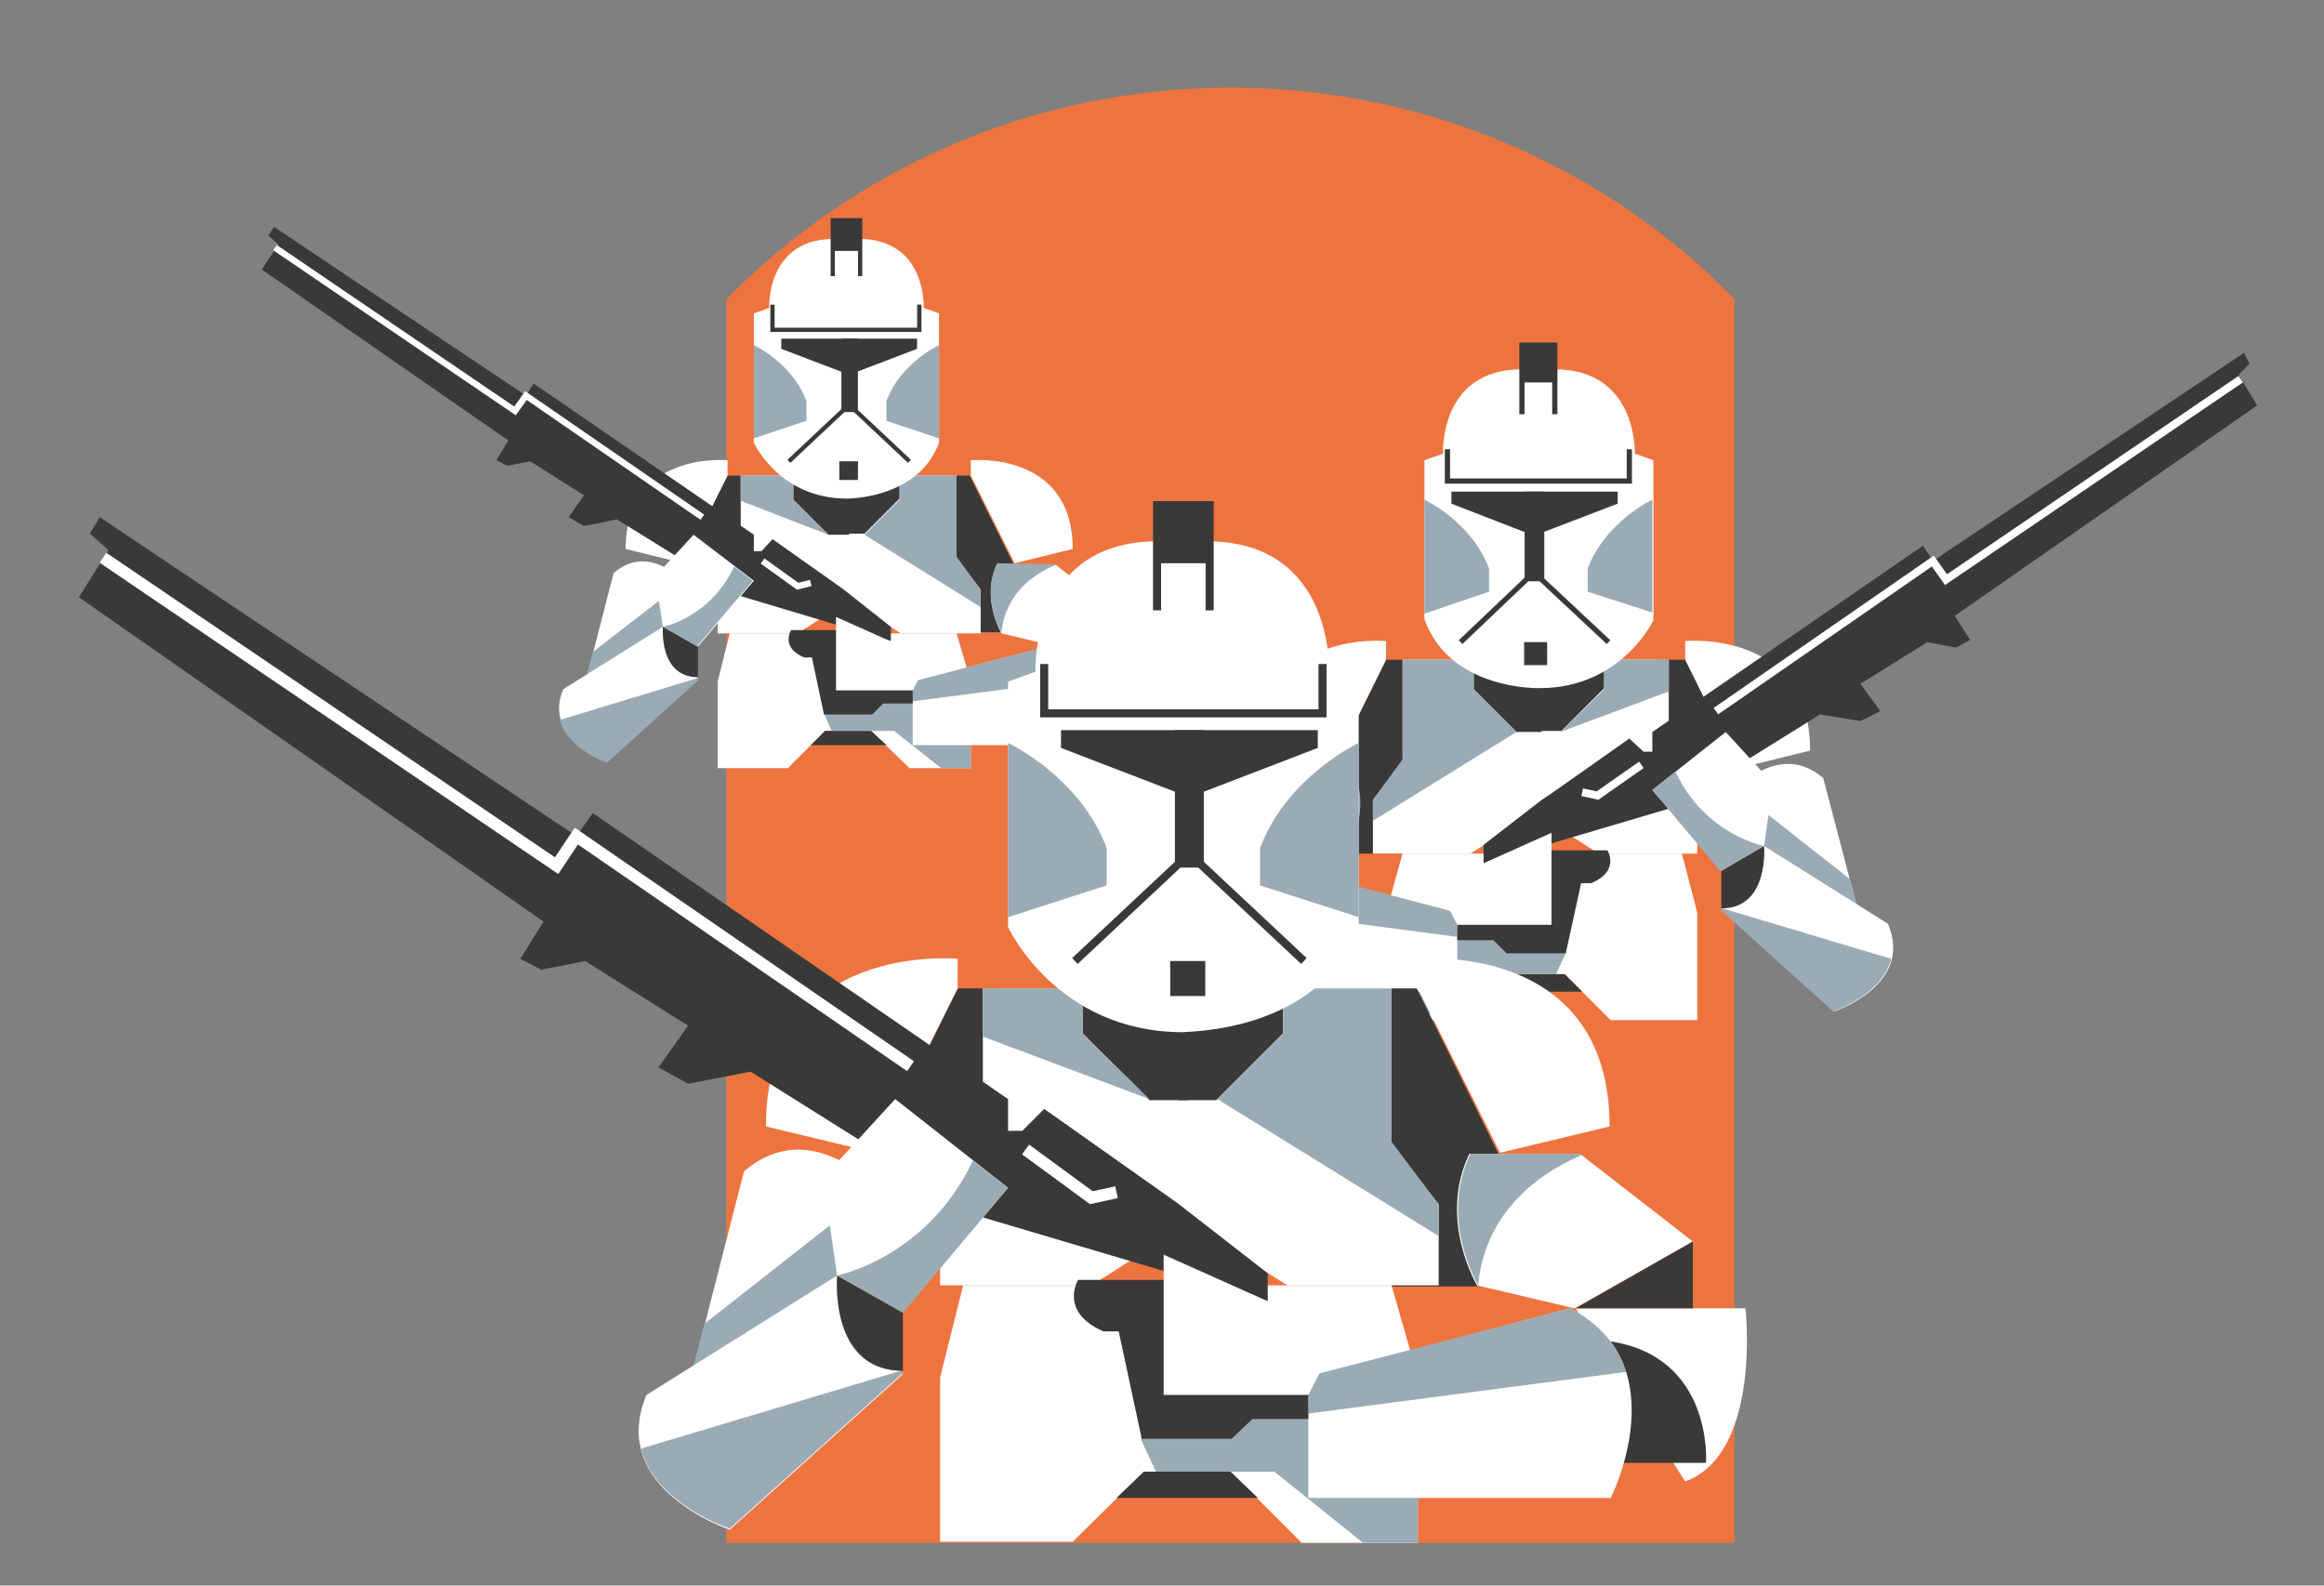 <?xml version="1.0" encoding="utf-8"?>
<!-- Generator: Adobe Illustrator 19.1.0, SVG Export Plug-In . SVG Version: 6.00 Build 0)  -->
<svg version="1.1" xmlns="http://www.w3.org/2000/svg" xmlns:xlink="http://www.w3.org/1999/xlink" x="0px" y="0px"
	 viewBox="0 0 212.1 144.7" style="enable-background:new 0 0 212.1 144.7;" xml:space="preserve">
<rect x="0" y="0" width="212.1" height="144.7" fill="#808080" stroke="none"/>
<style type="text/css">
	.Fio_x0020_PRETO_x0020_0_x002C_3_x0020_pt{fill:none;stroke:#000000;stroke-width:0.3;stroke-miterlimit:1;}
	.st0{fill:#E30613;}
	.st1{display:none;}
	.st2{display:inline;opacity:0.2;}
	.st3{opacity:0.2;}
	.st4{clip-path:url(#SVGID_6_);fill:url(#SVGID_7_);}
	.st5{clip-path:url(#SVGID_9_);fill:url(#SVGID_10_);}
	.st6{clip-path:url(#SVGID_12_);fill:url(#SVGID_13_);}
	.st7{clip-path:url(#SVGID_15_);fill:#688D9E;}
	.st8{clip-path:url(#SVGID_15_);fill:#C0DCE9;}
	.st9{display:inline;opacity:0.2;fill:#C0DCE9;}
	.st10{clip-path:url(#SVGID_17_);fill:#C0DCE9;}
	.st11{clip-path:url(#SVGID_17_);fill:#688D9E;}
	.st12{clip-path:url(#SVGID_17_);fill:#9FA0A2;}
	.st13{clip-path:url(#SVGID_17_);fill:#FFFFFF;}
	.st14{display:inline;opacity:0.2;fill:#3D544D;}
	.st15{display:inline;opacity:0.2;fill:#B1572D;}
	.st16{clip-path:url(#SVGID_19_);fill:#D97E39;}
	.st17{display:inline;opacity:0.2;fill:#D97E39;}
	.st18{display:inline;opacity:0.2;fill:#010202;}
	.st19{clip-path:url(#SVGID_21_);fill:#010202;}
	.st20{clip-path:url(#SVGID_21_);fill:#B1572D;}
	.st21{clip-path:url(#SVGID_21_);fill:none;stroke:#B1572D;stroke-width:0.642;stroke-miterlimit:10;}
	.st22{clip-path:url(#SVGID_21_);fill:#EBD942;}
	.st23{clip-path:url(#SVGID_21_);fill:#FFFFFF;}
	.st24{display:inline;opacity:0.2;fill:#68321A;}
	.st25{clip-path:url(#SVGID_23_);fill:#844122;}
	.st26{display:inline;opacity:0.2;fill:#844122;}
	.st27{display:inline;opacity:0.2;fill:#B0C3BE;}
	.st28{display:inline;opacity:0.2;fill:#D0D6D5;}
	.st29{display:inline;opacity:0.2;fill:#79807F;}
	.st30{display:inline;opacity:0.2;fill:#9EA7A5;}
	.st31{display:inline;opacity:0.2;fill:none;stroke:#9EA7A5;stroke-width:0.556;stroke-miterlimit:10;}
	.st32{display:inline;opacity:0.2;fill:none;stroke:#E20D7B;stroke-width:1.042;stroke-miterlimit:10;}
	.st33{display:inline;opacity:0.2;fill:none;stroke:#13B0E6;stroke-width:1.042;stroke-miterlimit:10;}
	.st34{clip-path:url(#SVGID_25_);fill:#F8EB96;}
	.st35{clip-path:url(#SVGID_27_);}
	.st36{clip-path:url(#SVGID_29_);}
	.st37{clip-path:url(#SVGID_33_);fill:#769A72;}
	.st38{display:inline;opacity:0.2;fill:#684F2E;}
	.st39{clip-path:url(#SVGID_35_);fill:#F8EB96;}
	.st40{clip-path:url(#SVGID_35_);fill:#89A97B;}
	.st41{clip-path:url(#SVGID_35_);fill:#010202;}
	.st42{clip-path:url(#SVGID_35_);fill:#C2A05C;}
	.st43{clip-path:url(#SVGID_35_);fill:none;stroke:#996115;stroke-width:0.687;}
	.st44{clip-path:url(#SVGID_35_);fill:#FFF9D1;}
	.st45{clip-path:url(#SVGID_35_);fill:#EB690F;}
	.st46{display:inline;opacity:0.2;fill:none;stroke:#996115;stroke-width:0.566;}
	.st47{clip-path:url(#SVGID_37_);fill:#89A97B;}
	.st48{clip-path:url(#SVGID_37_);fill:none;stroke:#996115;stroke-width:0.687;}
	.st49{clip-path:url(#SVGID_37_);fill:none;stroke:#F8EB96;stroke-width:0.469;stroke-miterlimit:10;}
	.st50{clip-path:url(#SVGID_39_);fill:#FDD07B;}
	.st51{display:inline;opacity:0.2;fill:#9C5C41;}
	.st52{clip-path:url(#SVGID_41_);fill:#010202;}
	.st53{display:inline;opacity:0.2;fill:#B9880E;}
	.st54{clip-path:url(#SVGID_43_);fill:#CC9D55;}
	.st55{display:inline;opacity:0.2;fill:#CC9D55;}
	.st56{clip-path:url(#SVGID_45_);fill:#CC9D55;}
	.st57{display:inline;opacity:0.2;fill:#734330;}
	.st58{clip-path:url(#SVGID_47_);fill:none;stroke:#FDEB1B;stroke-width:0.821;stroke-miterlimit:10;}
	.st59{clip-path:url(#SVGID_47_);fill:none;stroke:#FDEB1B;stroke-width:0.511;stroke-miterlimit:10;}
	.st60{clip-path:url(#SVGID_47_);fill:#010202;}
	.st61{display:inline;opacity:0.2;fill:#FDEB1B;}
	.st62{clip-path:url(#SVGID_49_);fill:none;stroke:#FDEB1B;stroke-width:0.821;stroke-miterlimit:10;}
	.st63{display:inline;opacity:0.2;fill:#803C31;}
	.st64{clip-path:url(#SVGID_51_);fill:#C5D1D3;}
	.st65{display:inline;opacity:0.2;fill:#683E35;}
	.st66{clip-path:url(#SVGID_53_);fill:#B4C9AD;}
	.st67{display:inline;opacity:0.2;fill:#B4C9AD;}
	.st68{clip-path:url(#SVGID_55_);fill:#B4C9AD;}
	.st69{display:inline;opacity:0.2;fill:#DBD7C3;}
	.st70{clip-path:url(#SVGID_57_);fill:#DBD7C3;}
	.st71{display:inline;opacity:0.2;fill:#566D51;}
	.st72{clip-path:url(#SVGID_59_);fill:#566D51;}
	.st73{clip-path:url(#SVGID_59_);fill:#B4C9AD;}
	.st74{clip-path:url(#SVGID_59_);fill:#7FA08F;}
	.st75{clip-path:url(#SVGID_59_);fill:#EFF5E0;}
	.st76{display:inline;opacity:0.2;fill:#7FA08F;}
	.st77{clip-path:url(#SVGID_61_);fill:#649276;}
	.st78{clip-path:url(#SVGID_61_);fill:#B4C9AD;}
	.st79{display:inline;opacity:0.2;fill:#EFF5E0;}
	.st80{clip-path:url(#SVGID_63_);fill:#566D51;}
	.st81{clip-path:url(#SVGID_63_);fill:#649276;}
	.st82{clip-path:url(#SVGID_63_);fill:#EFF5E0;}
	.st83{clip-path:url(#SVGID_63_);fill:#3E695E;}
	.st84{clip-path:url(#SVGID_63_);fill:#FFFFFF;}
	.st85{clip-path:url(#SVGID_63_);fill:#203F2B;}
	.st86{clip-path:url(#SVGID_63_);fill:#8D8764;}
	.st87{clip-path:url(#SVGID_63_);fill:#34331E;}
	.st88{clip-path:url(#SVGID_63_);fill:none;stroke:#AEC3A7;stroke-width:0.88;stroke-miterlimit:10;}
	.st89{clip-path:url(#SVGID_63_);fill:#616E5F;}
	.st90{display:inline;opacity:0.2;fill:none;stroke:#616E5F;stroke-width:0.683;stroke-miterlimit:10;}
	.st91{clip-path:url(#SVGID_65_);fill:none;stroke:#FFFFFF;stroke-width:1.139;stroke-miterlimit:10;}
	.st92{display:inline;opacity:0.2;fill:none;stroke:#010202;stroke-width:0.249;}
	.st93{clip-path:url(#SVGID_67_);fill:#D5AD44;}
	.st94{display:inline;opacity:0.2;fill:#9B7F34;}
	.st95{display:inline;opacity:0.2;fill:#F8C84D;}
	.st96{clip-path:url(#SVGID_69_);fill:#F8C84D;}
	.st97{display:inline;opacity:0.2;fill:#070A0D;}
	.st98{clip-path:url(#SVGID_71_);fill:#FFFFFF;}
	.st99{display:inline;opacity:0.2;fill:#FFFFFF;}
	.st100{clip-path:url(#SVGID_73_);fill:#D5AD44;}
	.st101{clip-path:url(#SVGID_73_);fill:#FBF8D4;}
	.st102{clip-path:url(#SVGID_73_);fill:#070A0D;}
	.st103{display:inline;opacity:0.2;fill:#D5AD44;}
	.st104{display:inline;opacity:0.2;fill:none;stroke:#D5AD44;stroke-width:1.085;stroke-miterlimit:10;}
	.st105{clip-path:url(#SVGID_75_);fill:#D5AD44;}
	.st106{clip-path:url(#SVGID_75_);fill:#FBF8D4;}
	.st107{clip-path:url(#SVGID_75_);fill:#070A0D;}
	.st108{display:inline;opacity:0.2;fill:none;stroke:#070A0D;stroke-width:1.085;stroke-miterlimit:10;}
	.st109{clip-path:url(#SVGID_77_);fill:#F4B405;}
	.st110{clip-path:url(#SVGID_77_);fill:#E6680B;}
	.st111{clip-path:url(#SVGID_77_);fill:#EBC770;}
	.st112{clip-path:url(#SVGID_77_);fill:#FFFFFF;}
	.st113{clip-path:url(#SVGID_77_);fill:#C7C7C8;}
	.st114{display:inline;opacity:0.2;fill:#C7C7C8;}
	.st115{display:inline;opacity:0.2;fill:#045D7A;}
	.st116{display:inline;opacity:0.2;fill:#85847B;}
	.st117{clip-path:url(#SVGID_79_);fill:#9C9E9E;}
	.st118{clip-path:url(#SVGID_79_);fill:#045D7A;}
	.st119{clip-path:url(#SVGID_79_);fill:#FFFFFF;}
	.st120{clip-path:url(#SVGID_79_);fill:#E20D7B;}
	.st121{clip-path:url(#SVGID_79_);fill:#040708;}
	.st122{display:inline;opacity:0.2;fill:#ADBCBE;}
	.st123{clip-path:url(#SVGID_81_);fill:#869194;}
	.st124{clip-path:url(#SVGID_81_);fill:#054A5F;}
	.st125{display:inline;opacity:0.2;fill:#869194;}
	.st126{clip-path:url(#SVGID_83_);fill:#869194;}
	.st127{display:inline;opacity:0.2;fill:#5C635D;}
	.st128{display:inline;opacity:0.2;fill:#054A5F;}
	.st129{clip-path:url(#SVGID_85_);fill:#054A5F;}
	.st130{clip-path:url(#SVGID_85_);fill:#6B7477;}
	.st131{clip-path:url(#SVGID_87_);fill:#FFFFFF;}
	.st132{clip-path:url(#SVGID_89_);fill:#C7C7C8;}
	
		.st133{clip-path:url(#SVGID_89_);fill:none;stroke:#FFFFFF;stroke-width:0.78;stroke-linecap:round;stroke-linejoin:round;stroke-miterlimit:10;}
	.st134{clip-path:url(#SVGID_91_);fill:#E2D1B5;}
	.st135{clip-path:url(#SVGID_91_);fill:#FFFFFF;}
	.st136{display:inline;opacity:0.2;fill:#9C9E9E;}
	.st137{clip-path:url(#SVGID_93_);fill:#9C9E9E;}
	.st138{clip-path:url(#SVGID_95_);fill:#070A0D;}
	.st139{clip-path:url(#SVGID_95_);fill:none;stroke:#FFFFFF;stroke-width:0.746;stroke-miterlimit:10;}
	.st140{display:inline;opacity:0.2;fill:#D9DBDB;}
	
		.st141{clip-path:url(#SVGID_97_);fill:none;stroke:#FFFFFF;stroke-width:1.085;stroke-miterlimit:10;stroke-dasharray:6.816,7.816;}
	
		.st142{clip-path:url(#SVGID_97_);fill:none;stroke:#FFFFFF;stroke-width:1.085;stroke-miterlimit:10;stroke-dasharray:7.403,8.403;}
	
		.st143{clip-path:url(#SVGID_97_);fill:none;stroke:#FFFFFF;stroke-width:1.085;stroke-miterlimit:10;stroke-dasharray:7.394,8.394;}
	.st144{clip-path:url(#SVGID_97_);fill:none;stroke:#FFFFFF;stroke-width:1.085;stroke-miterlimit:10;}
	.st145{clip-path:url(#SVGID_97_);fill:#FFFFFF;}
	.st146{clip-path:url(#SVGID_97_);fill:#BE9B3F;}
	.st147{clip-path:url(#SVGID_97_);fill:#070A0D;}
	.st148{clip-path:url(#SVGID_97_);fill:#688D9E;}
	.st149{clip-path:url(#SVGID_97_);fill:#C0DCE9;}
	.st150{clip-path:url(#SVGID_97_);fill:#9FA0A2;}
	
		.st151{display:inline;opacity:0.2;fill:none;stroke:#FDE908;stroke-width:1.038;stroke-linecap:round;stroke-linejoin:round;stroke-miterlimit:10;}
	.st152{clip-path:url(#SVGID_99_);fill:#C0DCE9;}
	
		.st153{display:inline;opacity:0.2;fill:none;stroke:#FDE908;stroke-width:1.272;stroke-linecap:round;stroke-linejoin:round;stroke-miterlimit:10;}
	.st154{display:inline;opacity:0.2;fill:#F8EFED;}
	.st155{clip-path:url(#SVGID_101_);fill:#F8EFED;}
	.st156{clip-path:url(#SVGID_103_);fill:#F8EFED;}
	.st157{display:inline;opacity:0.2;fill:#BBC2C1;}
	.st158{display:inline;opacity:0.2;fill:#6D736C;}
	.st159{clip-path:url(#SVGID_105_);fill:#C7C2C1;}
	.st160{display:inline;opacity:0.2;fill:#918C76;}
	.st161{display:inline;opacity:0.2;fill:#E20D7B;}
	.st162{display:inline;opacity:0.2;fill:#9E1926;}
	.st163{display:inline;opacity:0.2;fill:#727367;}
	.st164{clip-path:url(#SVGID_107_);fill:#F8EFED;}
	.st165{clip-path:url(#SVGID_107_);fill:#6D736C;}
	.st166{clip-path:url(#SVGID_109_);fill:#BBC2C1;}
	.st167{clip-path:url(#SVGID_111_);fill:#F8EFED;}
	.st168{clip-path:url(#SVGID_111_);fill:#6D736C;}
	.st169{clip-path:url(#SVGID_113_);fill:#BBC2C1;}
	.st170{display:inline;opacity:0.2;fill:#666464;}
	.st171{display:inline;opacity:0.2;fill:none;stroke:#6D736C;stroke-width:0.448;stroke-miterlimit:10;}
	.st172{clip-path:url(#SVGID_115_);fill:#F8EFED;}
	.st173{clip-path:url(#SVGID_117_);fill:#F8EFED;}
	.st174{clip-path:url(#SVGID_119_);fill:#F8EFED;}
	.st175{clip-path:url(#SVGID_119_);fill:#6D736C;}
	.st176{clip-path:url(#SVGID_121_);fill:#BBC2C1;}
	.st177{clip-path:url(#SVGID_123_);fill:#F8EFED;}
	.st178{clip-path:url(#SVGID_123_);fill:#6D736C;}
	.st179{clip-path:url(#SVGID_125_);fill:#BBC2C1;}
	.st180{clip-path:url(#SVGID_127_);fill:#FFFFFF;}
	.st181{display:inline;}
	.st182{fill:#010202;}
	.st183{clip-path:url(#SVGID_129_);}
	.st184{clip-path:url(#SVGID_131_);}
	.st185{display:inline;opacity:0.2;fill:#E2071C;}
	.st186{display:inline;opacity:0.2;fill:#169DD9;}
	.st187{display:inline;opacity:0.2;fill:none;stroke:#010202;stroke-width:0.199;}
	.st188{clip-path:url(#SVGID_133_);}
	.st189{clip-path:url(#SVGID_135_);}
	.st190{clip-path:url(#SVGID_137_);}
	.st191{clip-path:url(#SVGID_139_);fill:#010202;}
	.st192{display:inline;opacity:0.2;fill:#C93E3C;}
	.st193{clip-path:url(#SVGID_141_);fill:#010202;}
	.st194{clip-path:url(#SVGID_143_);fill:#956038;}
	.st195{clip-path:url(#SVGID_143_);fill:#563520;}
	.st196{display:inline;opacity:0.2;fill:#CC985A;}
	.st197{clip-path:url(#SVGID_145_);fill:#563520;}
	.st198{clip-path:url(#SVGID_145_);fill:#CFB48F;}
	.st199{display:inline;opacity:0.2;fill:#563520;}
	.st200{clip-path:url(#SVGID_147_);fill:#956038;}
	.st201{display:inline;opacity:0.2;fill:none;stroke:#72BAD1;stroke-width:3.427;stroke-linecap:round;}
	.st202{display:inline;opacity:0.2;fill:none;stroke:#736666;stroke-width:3.942;stroke-linecap:round;}
	.st203{display:inline;opacity:0.2;fill:#3A2519;}
	.st204{clip-path:url(#SVGID_149_);fill:#CFB48F;}
	.st205{clip-path:url(#SVGID_149_);fill:#FFFFFF;}
	.st206{display:inline;opacity:0.2;fill:#CFB48F;}
	.st207{clip-path:url(#SVGID_151_);fill:#FFFFFF;}
	.st208{clip-path:url(#SVGID_153_);fill:#3A2519;}
	.st209{clip-path:url(#SVGID_153_);fill:#CFB48F;}
	.st210{display:inline;opacity:0.2;fill:none;stroke:#CC985A;stroke-width:0.381;stroke-miterlimit:10;}
	.st211{display:inline;opacity:0.2;fill:none;stroke:#E2071C;stroke-width:3.427;stroke-linecap:round;}
	.st212{display:inline;opacity:0.2;fill:none;stroke:#FFFFFF;stroke-width:0.759;}
	.st213{display:inline;opacity:0.2;fill:none;stroke:#FFFFFF;stroke-width:0.508;}
	.st214{display:inline;opacity:0.2;fill:none;stroke:#FFFFFF;stroke-width:0.381;}
	.st215{clip-path:url(#SVGID_155_);fill:none;stroke:#FFFFFF;stroke-width:0.381;}
	.st216{display:inline;opacity:0.2;fill:none;stroke:#FFFFFF;stroke-width:0.381;stroke-linecap:round;stroke-linejoin:round;}
	.st217{clip-path:url(#SVGID_157_);fill:#070A0D;}
	.st218{clip-path:url(#SVGID_157_);fill:#FFFFFF;}
	.st219{clip-path:url(#SVGID_159_);fill:#FFFFFF;}
	.st220{clip-path:url(#SVGID_161_);fill:#FFFFFF;}
	.st221{display:inline;opacity:0.2;fill:none;stroke:#FFFFFF;stroke-width:1.139;}
	.st222{clip-path:url(#SVGID_163_);fill:#070A0D;}
	.st223{clip-path:url(#SVGID_163_);fill:none;stroke:#FFFFFF;stroke-width:0.381;}
	.st224{clip-path:url(#SVGID_163_);fill:#010202;}
	.st225{clip-path:url(#SVGID_163_);fill:#FFFFFF;}
	.st226{clip-path:url(#SVGID_165_);fill:#010202;}
	.st227{clip-path:url(#SVGID_165_);fill:#956038;}
	.st228{clip-path:url(#SVGID_165_);fill:#563520;}
	.st229{clip-path:url(#SVGID_167_);fill:#563520;}
	.st230{clip-path:url(#SVGID_167_);fill:#CFB48F;}
	.st231{clip-path:url(#SVGID_169_);fill:#956038;}
	.st232{clip-path:url(#SVGID_171_);fill:#CFB48F;}
	.st233{clip-path:url(#SVGID_171_);fill:#FFFFFF;}
	.st234{clip-path:url(#SVGID_173_);fill:#FFFFFF;}
	.st235{clip-path:url(#SVGID_175_);fill:#3A2519;}
	.st236{clip-path:url(#SVGID_175_);fill:#CFB48F;}
	.st237{clip-path:url(#SVGID_177_);fill:none;stroke:#FFFFFF;stroke-width:0.381;}
	.st238{clip-path:url(#SVGID_179_);fill:#070A0D;}
	.st239{clip-path:url(#SVGID_179_);fill:#FFFFFF;}
	.st240{clip-path:url(#SVGID_181_);fill:#FFFFFF;}
	.st241{clip-path:url(#SVGID_183_);fill:#FFFFFF;}
	.st242{clip-path:url(#SVGID_185_);fill:#070A0D;}
	.st243{clip-path:url(#SVGID_185_);fill:none;stroke:#FFFFFF;stroke-width:0.381;}
	.st244{clip-path:url(#SVGID_185_);fill:#010202;}
	.st245{clip-path:url(#SVGID_185_);fill:#FFFFFF;}
	.st246{clip-path:url(#SVGID_187_);fill:#010202;}
	.st247{clip-path:url(#SVGID_187_);fill:#956038;}
	.st248{clip-path:url(#SVGID_187_);fill:#563520;}
	.st249{clip-path:url(#SVGID_189_);fill:#563520;}
	.st250{clip-path:url(#SVGID_189_);fill:#CFB48F;}
	.st251{clip-path:url(#SVGID_191_);fill:#956038;}
	.st252{clip-path:url(#SVGID_193_);fill:#CFB48F;}
	.st253{clip-path:url(#SVGID_193_);fill:#FFFFFF;}
	.st254{clip-path:url(#SVGID_195_);fill:#FFFFFF;}
	.st255{clip-path:url(#SVGID_197_);fill:#3A2519;}
	.st256{clip-path:url(#SVGID_197_);fill:#CFB48F;}
	.st257{clip-path:url(#SVGID_199_);fill:none;stroke:#FFFFFF;stroke-width:0.381;}
	.st258{clip-path:url(#SVGID_201_);fill:#070A0D;}
	.st259{clip-path:url(#SVGID_201_);fill:#FFFFFF;}
	.st260{clip-path:url(#SVGID_203_);fill:#FFFFFF;}
	.st261{clip-path:url(#SVGID_205_);fill:#FFFFFF;}
	.st262{clip-path:url(#SVGID_207_);fill:#070A0D;}
	.st263{clip-path:url(#SVGID_207_);fill:none;stroke:#FFFFFF;stroke-width:0.381;}
	.st264{clip-path:url(#SVGID_207_);fill:#010202;}
	.st265{clip-path:url(#SVGID_207_);fill:#FFFFFF;}
	.st266{clip-path:url(#SVGID_209_);fill:#010202;}
	.st267{clip-path:url(#SVGID_209_);fill:#956038;}
	.st268{clip-path:url(#SVGID_209_);fill:#563520;}
	.st269{clip-path:url(#SVGID_211_);fill:#563520;}
	.st270{clip-path:url(#SVGID_211_);fill:#CFB48F;}
	.st271{clip-path:url(#SVGID_213_);fill:#956038;}
	.st272{clip-path:url(#SVGID_215_);fill:#CFB48F;}
	.st273{clip-path:url(#SVGID_215_);fill:#FFFFFF;}
	.st274{clip-path:url(#SVGID_217_);fill:#FFFFFF;}
	.st275{clip-path:url(#SVGID_219_);fill:#3A2519;}
	.st276{clip-path:url(#SVGID_219_);fill:#CFB48F;}
	.st277{clip-path:url(#SVGID_221_);fill:none;stroke:#FFFFFF;stroke-width:0.381;}
	.st278{clip-path:url(#SVGID_223_);fill:#070A0D;}
	.st279{clip-path:url(#SVGID_223_);fill:#FFFFFF;}
	.st280{clip-path:url(#SVGID_225_);fill:#FFFFFF;}
	.st281{clip-path:url(#SVGID_227_);fill:#FFFFFF;}
	.st282{clip-path:url(#SVGID_229_);fill:#070A0D;}
	.st283{clip-path:url(#SVGID_229_);fill:none;stroke:#FFFFFF;stroke-width:0.381;}
	.st284{clip-path:url(#SVGID_229_);fill:#010202;}
	.st285{clip-path:url(#SVGID_229_);fill:#FFFFFF;}
	.st286{clip-path:url(#SVGID_231_);fill:#010202;}
	.st287{clip-path:url(#SVGID_231_);fill:#956038;}
	.st288{clip-path:url(#SVGID_231_);fill:#563520;}
	.st289{clip-path:url(#SVGID_233_);fill:#563520;}
	.st290{clip-path:url(#SVGID_233_);fill:#CFB48F;}
	.st291{clip-path:url(#SVGID_235_);fill:#956038;}
	.st292{clip-path:url(#SVGID_237_);fill:#CFB48F;}
	.st293{clip-path:url(#SVGID_237_);fill:#FFFFFF;}
	.st294{clip-path:url(#SVGID_239_);fill:#FFFFFF;}
	.st295{clip-path:url(#SVGID_241_);fill:#3A2519;}
	.st296{clip-path:url(#SVGID_241_);fill:#CFB48F;}
	.st297{clip-path:url(#SVGID_243_);fill:none;stroke:#FFFFFF;stroke-width:0.381;}
	.st298{clip-path:url(#SVGID_245_);fill:#070A0D;}
	.st299{clip-path:url(#SVGID_245_);fill:#FFFFFF;}
	.st300{clip-path:url(#SVGID_247_);fill:#FFFFFF;}
	.st301{clip-path:url(#SVGID_249_);fill:#FFFFFF;}
	.st302{clip-path:url(#SVGID_251_);fill:#070A0D;}
	.st303{clip-path:url(#SVGID_251_);fill:none;stroke:#FFFFFF;stroke-width:0.381;}
	.st304{clip-path:url(#SVGID_251_);fill:#010202;}
	.st305{clip-path:url(#SVGID_251_);fill:#FFFFFF;}
	.st306{clip-path:url(#SVGID_253_);fill:#010202;}
	.st307{clip-path:url(#SVGID_253_);fill:#956038;}
	.st308{clip-path:url(#SVGID_253_);fill:#563520;}
	.st309{clip-path:url(#SVGID_255_);fill:#563520;}
	.st310{clip-path:url(#SVGID_255_);fill:#CFB48F;}
	.st311{clip-path:url(#SVGID_257_);fill:#956038;}
	.st312{clip-path:url(#SVGID_259_);fill:#CFB48F;}
	.st313{clip-path:url(#SVGID_259_);fill:#FFFFFF;}
	.st314{clip-path:url(#SVGID_261_);fill:#FFFFFF;}
	.st315{clip-path:url(#SVGID_263_);fill:#3A2519;}
	.st316{clip-path:url(#SVGID_263_);fill:#CFB48F;}
	.st317{clip-path:url(#SVGID_265_);fill:none;stroke:#FFFFFF;stroke-width:0.381;}
	.st318{clip-path:url(#SVGID_267_);fill:#070A0D;}
	.st319{clip-path:url(#SVGID_267_);fill:#FFFFFF;}
	.st320{clip-path:url(#SVGID_269_);fill:#FFFFFF;}
	.st321{clip-path:url(#SVGID_271_);fill:#FFFFFF;}
	.st322{clip-path:url(#SVGID_273_);fill:#070A0D;}
	.st323{clip-path:url(#SVGID_273_);fill:none;stroke:#FFFFFF;stroke-width:0.381;}
	.st324{clip-path:url(#SVGID_273_);fill:#010202;}
	.st325{clip-path:url(#SVGID_273_);fill:#FFFFFF;}
	.st326{clip-path:url(#SVGID_275_);fill:#010202;}
	.st327{clip-path:url(#SVGID_275_);fill:#956038;}
	.st328{clip-path:url(#SVGID_275_);fill:#563520;}
	.st329{clip-path:url(#SVGID_277_);fill:#563520;}
	.st330{clip-path:url(#SVGID_277_);fill:#CFB48F;}
	.st331{clip-path:url(#SVGID_279_);fill:#956038;}
	.st332{clip-path:url(#SVGID_281_);fill:#CFB48F;}
	.st333{clip-path:url(#SVGID_281_);fill:#FFFFFF;}
	.st334{clip-path:url(#SVGID_283_);fill:#FFFFFF;}
	.st335{clip-path:url(#SVGID_285_);fill:#3A2519;}
	.st336{clip-path:url(#SVGID_285_);fill:#CFB48F;}
	.st337{clip-path:url(#SVGID_287_);fill:none;stroke:#FFFFFF;stroke-width:0.381;}
	.st338{clip-path:url(#SVGID_289_);fill:#070A0D;}
	.st339{clip-path:url(#SVGID_289_);fill:#FFFFFF;}
	.st340{clip-path:url(#SVGID_291_);fill:#FFFFFF;}
	.st341{clip-path:url(#SVGID_293_);fill:#FFFFFF;}
	.st342{clip-path:url(#SVGID_295_);fill:#070A0D;}
	.st343{clip-path:url(#SVGID_295_);fill:none;stroke:#FFFFFF;stroke-width:0.381;}
	.st344{clip-path:url(#SVGID_295_);fill:#010202;}
	.st345{clip-path:url(#SVGID_295_);fill:#FFFFFF;}
	.st346{clip-path:url(#SVGID_297_);fill:#010202;}
	.st347{clip-path:url(#SVGID_297_);fill:#956038;}
	.st348{clip-path:url(#SVGID_297_);fill:#563520;}
	.st349{clip-path:url(#SVGID_299_);fill:#563520;}
	.st350{clip-path:url(#SVGID_299_);fill:#CFB48F;}
	.st351{clip-path:url(#SVGID_301_);fill:#956038;}
	.st352{clip-path:url(#SVGID_303_);fill:#CFB48F;}
	.st353{clip-path:url(#SVGID_303_);fill:#FFFFFF;}
	.st354{clip-path:url(#SVGID_305_);fill:#FFFFFF;}
	.st355{clip-path:url(#SVGID_307_);fill:#3A2519;}
	.st356{clip-path:url(#SVGID_307_);fill:#CFB48F;}
	.st357{clip-path:url(#SVGID_309_);fill:none;stroke:#FFFFFF;stroke-width:0.381;}
	.st358{clip-path:url(#SVGID_311_);fill:#070A0D;}
	.st359{clip-path:url(#SVGID_311_);fill:#FFFFFF;}
	.st360{clip-path:url(#SVGID_313_);fill:#FFFFFF;}
	.st361{clip-path:url(#SVGID_315_);fill:#FFFFFF;}
	.st362{clip-path:url(#SVGID_317_);fill:#070A0D;}
	.st363{clip-path:url(#SVGID_317_);fill:none;stroke:#FFFFFF;stroke-width:0.381;}
	.st364{clip-path:url(#SVGID_317_);fill:#010202;}
	.st365{clip-path:url(#SVGID_317_);fill:#FFFFFF;}
	.st366{clip-path:url(#SVGID_319_);fill:#010202;}
	.st367{display:inline;opacity:0.2;fill:#C5C4AE;}
	.st368{clip-path:url(#SVGID_321_);fill:#F2EBE6;}
	.st369{display:inline;opacity:0.2;fill:#F2EBE6;}
	.st370{clip-path:url(#SVGID_323_);fill:#C5C4AE;}
	.st371{display:inline;opacity:0.2;fill:#73B6D0;}
	.st372{clip-path:url(#SVGID_325_);fill:#7E7F70;}
	.st373{display:inline;opacity:0.2;fill:#6B6C5E;}
	.st374{clip-path:url(#SVGID_327_);fill:#C5C4AE;}
	.st375{clip-path:url(#SVGID_327_);fill:#7E7F70;}
	.st376{display:inline;opacity:0.2;fill:none;stroke:#F2EBE6;stroke-width:0.681;stroke-miterlimit:10;}
	.st377{clip-path:url(#SVGID_329_);fill:#7E7F70;}
	.st378{clip-path:url(#SVGID_331_);fill:#7E7F70;}
	.st379{clip-path:url(#SVGID_333_);fill:#7E7F70;}
	.st380{clip-path:url(#SVGID_335_);fill:#7E7F70;}
	.st381{clip-path:url(#SVGID_337_);fill:#7E7F70;}
	.st382{clip-path:url(#SVGID_339_);fill:#C5C4AE;}
	.st383{clip-path:url(#SVGID_339_);fill:none;stroke:#F2EBE6;stroke-width:1.363;stroke-miterlimit:10;}
	.st384{clip-path:url(#SVGID_339_);fill:#73B6D0;}
	.st385{clip-path:url(#SVGID_341_);fill:#73B6D0;}
	.st386{clip-path:url(#SVGID_341_);fill:none;stroke:#F2EBE6;stroke-width:0.681;stroke-miterlimit:10;}
	.st387{clip-path:url(#SVGID_341_);fill:#C5C4AE;}
	.st388{clip-path:url(#SVGID_343_);fill:#010202;}
	.st389{fill:#FFFFFF;}
	.st390{display:inline;opacity:0.2;fill:#ED773E;}
	.st391{display:inline;opacity:0.2;fill:#BA4530;}
	.st392{display:inline;opacity:0.2;fill:#D1CCB2;}
	.st393{display:inline;opacity:0.2;fill:#91835F;}
	.st394{display:inline;opacity:0.2;fill:#C29B7D;}
	.st395{clip-path:url(#SVGID_345_);fill:#D9DBDB;}
	.st396{clip-path:url(#SVGID_345_);fill:#E9DBCD;}
	.st397{clip-path:url(#SVGID_345_);fill:#010202;}
	.st398{display:inline;opacity:0.2;fill:#707273;}
	.st399{display:inline;opacity:0.2;fill:#B31824;}
	.st400{clip-path:url(#SVGID_347_);fill:#C29B7D;}
	.st401{display:inline;opacity:0.2;fill:#975E58;}
	.st402{display:inline;opacity:0.2;fill:none;stroke:#010202;stroke-width:4.074;stroke-linecap:round;stroke-linejoin:round;}
	.st403{clip-path:url(#SVGID_349_);fill:#B31824;}
	.st404{clip-path:url(#SVGID_349_);fill:#C29B7D;}
	.st405{clip-path:url(#SVGID_349_);fill:#DB964E;}
	.st406{clip-path:url(#SVGID_349_);fill:#FCC75D;}
	.st407{clip-path:url(#SVGID_349_);fill:#9EA556;}
	.st408{clip-path:url(#SVGID_349_);fill:#BD7B2E;}
	.st409{clip-path:url(#SVGID_349_);fill:#010202;}
	.st410{clip-path:url(#SVGID_349_);fill:#AB6B39;}
	.st411{clip-path:url(#SVGID_349_);fill:#BF6926;}
	.st412{clip-path:url(#SVGID_349_);fill:#DB8D2B;}
	.st413{clip-path:url(#SVGID_349_);fill:#BF9565;}
	.st414{clip-path:url(#SVGID_349_);fill:#CC965D;}
	.st415{clip-path:url(#SVGID_349_);fill:#FFE698;}
	.st416{display:inline;opacity:0.2;fill:#E7BC76;}
	.st417{clip-path:url(#SVGID_351_);fill:#F4CD7E;}
	.st418{clip-path:url(#SVGID_351_);fill:#FFE698;}
	.st419{clip-path:url(#SVGID_353_);fill:#F4CD7E;}
	.st420{clip-path:url(#SVGID_355_);fill:#BD7B2E;}
	.st421{clip-path:url(#SVGID_355_);fill:#C28E49;}
	.st422{clip-path:url(#SVGID_355_);fill:#B77E3F;}
	.st423{clip-path:url(#SVGID_355_);fill:#050809;}
	.st424{clip-path:url(#SVGID_355_);fill:#A9B1A8;}
	.st425{display:inline;opacity:0.2;fill:#5A5F5C;}
	.st426{clip-path:url(#SVGID_357_);fill:#A9B1A8;}
	.st427{display:inline;opacity:0.2;fill:#CAC003;}
	.st428{clip-path:url(#SVGID_359_);fill:#8D1820;}
	.st429{clip-path:url(#SVGID_361_);fill:#050809;}
	.st430{clip-path:url(#SVGID_361_);fill:#A9B1A8;}
	.st431{clip-path:url(#SVGID_361_);fill:#010202;}
	.st432{clip-path:url(#SVGID_361_);fill:#8D1820;}
	.st433{display:inline;opacity:0.2;fill:#943A27;}
	.st434{clip-path:url(#SVGID_363_);fill:#839082;}
	.st435{clip-path:url(#SVGID_363_);fill:#010202;}
	.st436{display:inline;opacity:0.2;fill:#464F49;}
	.st437{display:inline;opacity:0.2;fill:#701519;}
	.st438{clip-path:url(#SVGID_365_);fill:#701519;}
	.st439{clip-path:url(#SVGID_365_);fill:#FFFFFF;}
	.st440{clip-path:url(#SVGID_365_);fill:#010202;}
	.st441{clip-path:url(#SVGID_367_);fill:#010202;}
	.st442{clip-path:url(#SVGID_369_);fill:#010202;}
	.st443{clip-path:url(#SVGID_371_);fill:#010202;}
	.st444{clip-path:url(#SVGID_373_);fill:#010202;}
	.st445{clip-path:url(#SVGID_375_);fill:#010202;}
	.st446{clip-path:url(#SVGID_377_);fill:#010202;}
	.st447{clip-path:url(#SVGID_379_);fill:#010202;}
	.st448{display:inline;opacity:0.2;fill:#E8E7E8;}
	.st449{display:inline;opacity:0.2;fill:none;stroke:#010202;stroke-width:0.45;}
	.st450{clip-path:url(#SVGID_381_);fill:#E8E7E8;}
	.st451{clip-path:url(#SVGID_381_);fill:none;stroke:#010202;stroke-width:0.45;}
	.st452{clip-path:url(#SVGID_383_);fill:#E8E7E8;}
	.st453{clip-path:url(#SVGID_383_);fill:none;stroke:#010202;stroke-width:0.45;}
	.st454{clip-path:url(#SVGID_385_);fill:#E8E7E8;}
	.st455{clip-path:url(#SVGID_385_);fill:none;stroke:#010202;stroke-width:0.45;}
	.st456{display:inline;opacity:0.2;fill:#CCCDC0;}
	.st457{clip-path:url(#SVGID_387_);fill:#3F886B;}
	.st458{clip-path:url(#SVGID_387_);fill:#225846;}
	.st459{display:inline;opacity:0.2;fill:#96A6A3;}
	.st460{display:inline;opacity:0.2;fill:#32755C;}
	.st461{display:inline;opacity:0.2;fill:#576261;}
	.st462{clip-path:url(#SVGID_389_);fill:#32755C;}
	.st463{clip-path:url(#SVGID_391_);fill:#96A6A3;}
	.st464{display:inline;opacity:0.2;fill:#84856C;}
	.st465{clip-path:url(#SVGID_393_);fill:#F2AF4A;}
	.st466{display:inline;opacity:0.2;fill:#99B121;}
	.st467{clip-path:url(#SVGID_395_);fill:#225846;}
	.st468{display:inline;opacity:0.2;fill:#6798A9;}
	.st469{clip-path:url(#SVGID_397_);fill:#7A7C76;}
	.st470{clip-path:url(#SVGID_397_);fill:#2B5944;}
	.st471{display:inline;opacity:0.2;fill:#2B5944;}
	.st472{clip-path:url(#SVGID_399_);fill:none;stroke:#576261;stroke-width:1.993;stroke-miterlimit:10;}
	.st473{clip-path:url(#SVGID_399_);fill:#576261;}
	.st474{display:inline;opacity:0.2;fill:#DBD6AF;}
	.st475{clip-path:url(#SVGID_401_);fill:#DBD6AF;}
	
		.st476{display:inline;opacity:0.2;fill:none;stroke:#A89D85;stroke-width:0.996;stroke-linecap:round;stroke-linejoin:round;stroke-miterlimit:10;}
	.st477{clip-path:url(#SVGID_403_);fill:#B1C2B4;}
	.st478{clip-path:url(#SVGID_405_);fill:url(#SVGID_406_);}
	.st479{clip-path:url(#SVGID_408_);fill:url(#SVGID_409_);}
	.st480{display:inline;opacity:0.2;fill:#C59653;}
	.st481{display:inline;opacity:0.2;fill:#703F25;}
	.st482{clip-path:url(#SVGID_411_);fill:#A85E37;}
	.st483{display:inline;opacity:0.2;fill:#A85E37;}
	.st484{clip-path:url(#SVGID_413_);fill:#C59653;}
	.st485{clip-path:url(#SVGID_413_);fill:#FFFFFF;}
	.st486{clip-path:url(#SVGID_413_);fill:#703F25;}
	.st487{clip-path:url(#SVGID_413_);fill:#A85E37;}
	.st488{clip-path:url(#SVGID_415_);fill:#010202;}
	.st489{clip-path:url(#SVGID_417_);fill:#010202;}
	.st490{clip-path:url(#SVGID_419_);fill:#010202;}
	.st491{fill:#EE743F;}
	.st492{fill:#F5B300;}
	.st493{fill:#B21019;}
	.st494{fill:#ECC871;}
	.st495{fill:#BE9B3D;}
	.st496{fill:#070808;}
	.st497{fill:none;stroke:#FFFFFF;stroke-width:0.836;stroke-miterlimit:10;stroke-dasharray:2.927,3.345;}
	.st498{clip-path:url(#SVGID_421_);}
	.st499{fill:none;stroke:#FFFFFF;stroke-width:0.795;stroke-miterlimit:10;}
	.st500{fill:#682A1D;}
	.st501{stroke:#FFFFFF;stroke-width:1.019;stroke-miterlimit:10;}
	.st502{stroke:#FFFFFF;stroke-width:0.766;stroke-miterlimit:10;}
	.st503{fill:#FFFFFF;stroke:#000000;stroke-width:0.729;}
	.st504{fill:#FFF594;}
	.st505{fill:none;stroke:#59382F;stroke-width:0.729;stroke-miterlimit:10;}
	.st506{fill:#F1EBE7;}
	.st507{fill:#EBDDCE;}
	.st508{fill:#C4C4AF;}
	.st509{fill:#C29B7E;}
	.st510{fill:#965E56;}
	.st511{fill:#D28277;}
	.st512{fill:#90D1DB;}
	.st513{fill:#976038;}
	.st514{fill:#E5E5E5;}
	.st515{fill:#797979;}
	.st516{fill:none;stroke:#797979;stroke-width:1.103;stroke-miterlimit:10;}
	.st517{fill:#3B6476;}
	.st518{fill:#8BA4B1;}
	.st519{fill:none;stroke:#797979;stroke-miterlimit:10;}
	.st520{fill:#FFD244;}
	.st521{stroke:#B0C5B7;stroke-miterlimit:10;}
	.st522{fill:#9D7278;}
	.st523{fill:#B0C5B7;}
	.st524{fill:none;stroke:#E30613;stroke-width:0.692;stroke-miterlimit:10;}
	.st525{fill:#B5D1E2;}
	.st526{fill:#F3DA98;}
	.st527{fill:#9C564A;}
	.st528{fill:#FFFFFF;stroke:#000000;stroke-width:0.202;}
	.st529{fill:none;stroke:#9C564A;stroke-width:0.606;stroke-miterlimit:10;}
	.st530{fill:#63524B;}
	.st531{fill:#959292;}
	.st532{fill:#524638;}
	.st533{fill:#712C16;}
	.st534{fill:#CF9568;}
	.st535{fill:#D3B172;}
	.st536{fill:none;stroke:#D3B172;stroke-width:1.23;stroke-miterlimit:10;}
	.st537{fill:#485909;}
	.st538{fill:#849D16;}
	.st539{fill:#596C0E;}
	.st540{fill:#CDD789;}
	.st541{fill:#FCD18A;}
	.st542{fill:#B27849;}
	.st543{fill:#C0C0C0;}
	.st544{fill:none;stroke:#000000;stroke-width:0.922;stroke-miterlimit:10;}
	.st545{fill:none;stroke:#000000;stroke-width:1.383;stroke-miterlimit:10;}
	.st546{fill:#F29AC2;}
	.st547{fill:#E52420;}
	.st548{fill:#D87F3B;}
	.st549{fill:#FFF04A;}
	.st550{fill:#894927;}
	.st551{fill:#B55B2F;}
	.st552{fill:#653939;}
	.st553{fill:#B96E43;}
	.st554{fill:none;stroke:#FFF04A;stroke-width:1.134;stroke-miterlimit:10;}
	.st555{fill:#858584;}
	.st556{fill:#D07030;stroke:#D07030;stroke-width:0.806;stroke-miterlimit:10;}
	.st557{fill:#CAC5A2;}
	.st558{fill:#5E2B17;}
	.st559{fill:#FABD67;}
	.st560{fill:none;stroke:#E27F5E;stroke-width:1.039;stroke-linecap:round;stroke-linejoin:round;stroke-miterlimit:10;}
	.st561{fill:none;stroke:#B21019;stroke-width:4;stroke-miterlimit:10;}
	.st562{fill:#36407C;}
	.st563{fill:#040507;}
	.st564{fill:#C1CACD;}
	.st565{fill:none;stroke:#36407C;stroke-width:1.075;stroke-miterlimit:10;}
	.st566{fill:#040507;stroke:#FFFFFF;stroke-width:0.768;stroke-miterlimit:10;}
	.st567{fill:#7F7C5D;}
	.st568{fill:#818080;}
	.st569{fill:#C8C7BE;}
	.st570{fill:#E6E2C6;}
	.st571{fill:#B9CCB3;}
	.st572{fill:#9E0056;stroke:#9E0056;stroke-width:1.881;stroke-miterlimit:10;}
	.st573{fill:none;stroke:#9E0056;}
	.st574{fill:#A4846B;}
	.st575{fill:none;stroke:#D13840;stroke-width:1.361;stroke-miterlimit:10;}
	.st576{fill:#947760;}
	.st577{fill:#D13840;}
	.st578{fill:none;stroke:#BBBABA;stroke-width:1.765;stroke-miterlimit:10;}
	.st579{fill:#5C7582;}
	.st580{fill:#819DAD;}
	.st581{fill:#8E8E8D;}
	.st582{fill:#BBBABA;}
	.st583{fill:none;stroke:#FFFFFF;stroke-width:1.212;stroke-miterlimit:10;}
	.st584{fill:#3A3938;}
	.st585{fill:#9AABB5;}
	.st586{fill:#3A3938;stroke:#3A3938;stroke-width:0.478;stroke-miterlimit:10;}
	.st587{fill:none;stroke:#3A3938;stroke-width:0.478;stroke-miterlimit:10;}
	.st588{fill:none;stroke:#FFFFFF;stroke-width:0.714;stroke-miterlimit:10;}
	.st589{fill:#3A3938;stroke:#3A3938;stroke-width:0.388;stroke-miterlimit:10;}
	.st590{fill:none;stroke:#3A3938;stroke-width:0.388;stroke-miterlimit:10;}
	.st591{fill:none;stroke:#FFFFFF;stroke-width:0.58;stroke-miterlimit:10;}
	.st592{fill:#3A3938;stroke:#3A3938;stroke-width:0.735;stroke-miterlimit:10;}
	.st593{fill:none;stroke:#3A3938;stroke-width:0.735;stroke-miterlimit:10;}
	.st594{fill:none;stroke:#FFFFFF;stroke-width:1.097;stroke-miterlimit:10;}
</style>
<g id="Guide">
</g>
<g id="Guide_módulo">
</g>
<g id="Layer_3" class="st1">
</g>
<g id="Layer_4">
	<g>
		<path class="st491" d="M112.3,8c-18,0-34.3,7.4-46,19.3v113.5h92V27.3C146.7,15.4,130.4,8,112.3,8z"/>
		<g>
			<g>
				<polygon class="st584" points="151.6,60.2 153.8,60.2 158.7,70.1 151.6,70.1 				"/>
				<rect x="122.9" y="68.7" class="st584" width="5.1" height="9.2"/>
				<polygon class="st389" points="153.5,77.9 154.9,83.3 154.9,93.1 147,93.1 142.8,88.9 137.6,88.9 133.3,93.1 126.5,93.1 
					126.5,83.3 128,77.9 				"/>
				<path class="st389" d="M169.8,84l-6.8,1.9l-5.7-12.6c0,0,4.5-6.2,9.1-2.3L169.8,84z"/>
				<path class="st585" d="M158.5,72.1l10.3,8.1l0.9,3.4l-0.5,0.6l-6.2,1.8l-5.7-12.6C157.4,73.3,157.8,72.8,158.5,72.1z"/>
				<path class="st389" d="M117.1,79.2H107c0,0-1,8.6,3.6,10.3L117.1,79.2z"/>
				<polygon class="st389" points="133.5,60.2 128,60.2 128,69.5 125.3,73 125.3,77.9 134.2,77.9 140.2,74.1 140.2,65.3 				"/>
				<polygon class="st389" points="146.6,60.2 152.3,60.2 152.3,69.5 154.9,73 154.9,77.9 145.9,77.9 140,74.1 140,65.3 				"/>
				<path class="st584" d="M146.4,60.5v2.3l-3.9,3.9h-2.3v-4.7C140.2,62.1,143.8,62,146.4,60.5z"/>
				<path class="st584" d="M134.5,61v1.9l3.9,3.9h2.3v-4.7C140.7,62.1,137,62.5,134.5,61z"/>
				<polygon class="st584" points="128,60.2 126.5,60.2 121,71.4 128,69.5 				"/>
				<path class="st389" d="M153.8,60.2v-1.7c0,0,11.4-1.1,11.4,10l-6.5,1.6L153.8,60.2z"/>
				<path class="st389" d="M126.5,60.2v-1.7c0,0-11.4-1.1-11.4,10l6.5,1.6L126.5,60.2z"/>
				<polyline class="st584" points="135.4,78.8 135.4,77.1 140.7,73 141.6,72.4 148.7,67.4 150,68.6 150.8,68.6 150.8,66.8 
					175.5,49.8 176.4,51.2 204.8,32.2 205.3,33.2 204.3,34.2 206,37 178.4,56.2 179.8,58.4 178.5,59.1 175.9,58.6 169.8,62.4 
					171.6,64.9 169.8,65.8 166.1,65.2 152.3,73.8 				"/>
				<polygon class="st389" points="161,77.2 161.8,71.5 157.5,66.8 150.8,72.1 157.1,79.4 				"/>
				<path class="st584" d="M114.3,88.4h-5c0,0-0.5-6.3,5.7-7.2L114.3,88.4z"/>
				<path class="st389" d="M122.9,77.9c0,0,2.3-3.9,0.4-7.8h-6.6l-6.7,5.2l7,4L122.9,77.9z"/>
				<polygon class="st584" points="110.1,75.2 110.1,79.2 117.1,79.2 				"/>
				<path class="st389" d="M161,77.2l-3.9,5.8l10.3,9.3c0,0,7.3-2.4,4.9-8L161,77.2z"/>
				<path class="st584" d="M161,77.2c0,0,0.5,5.7-3.9,5.7v-3.4L161,77.2z"/>
				<polygon class="st584" points="135.9,90.5 144.4,90.5 142.8,88.9 137.6,88.9 				"/>
				<polygon class="st585" points="152.3,63.1 142.4,66.8 146.4,62.9 146.4,60.2 152.3,60.2 				"/>
				<polygon class="st585" points="138.4,66.8 125.3,74.9 125.3,73 128,69.3 128,60.2 134.5,60.2 134.5,62.9 				"/>
				<g>
					<path class="st389" d="M130,56.5V42l1.7-0.6c0,0-0.4-7.7,7.2-7.7v-2.1h0.1h2.9h0.1v2.1c7.5,0.1,7.2,7.7,7.2,7.7l1.7,0.6v14.6
						c0,0-2.9,6.2-10.4,6.2C140.4,62.8,132.3,63,130,56.5z"/>
					<polyline class="st586" points="146.8,58.6 140.6,52.8 140.6,48.4 147.4,45.8 147.4,45.1 139.4,45.1 139.4,52.8 140.6,52.8 
											"/>
					<polyline class="st586" points="133.3,58.6 139.4,52.8 139.4,48.4 132.7,45.8 132.7,45.1 140.7,45.1 140.7,52.8 139.4,52.8 
											"/>
					<polyline class="st587" points="148.7,41 148.7,43.9 132.1,43.9 132.1,41 					"/>
					<rect x="139.1" y="58.6" class="st584" width="2.1" height="2.1"/>
					<polygon class="st584" points="138.9,34.9 141.9,34.9 141.9,31.5 138.9,31.5 					"/>
					<polyline class="st587" points="141.9,37.8 141.9,31.5 138.9,31.5 138.9,37.8 					"/>
					<path class="st585" d="M150.8,45.6c0,0-4.3,2-5.9,6.3V54l5.9,1.9V45.6z"/>
					<path class="st585" d="M130,45.6c0,0,4.3,2,5.9,6.3V54L130,56V45.6z"/>
				</g>
				<polygon class="st585" points="135,88.9 129.7,93.1 126.5,93.1 126.5,87.3 127.6,86 134.5,84.8 140,85.5 142.9,87 142,88.9 				
					"/>
				<path class="st389" d="M133,83.3v7.2h-17.9c0,0-4.1-8,2.4-11.2L133,83.3z"/>
				<path class="st585" d="M117.5,79.2l15.5,4.1v2.2L114.1,83C114.6,81.6,115.5,80.2,117.5,79.2z"/>
				<path class="st584" d="M141.6,77.6h5.1c0,0,1.2,1.9-1.5,3h-0.9l-1.4,6.4h-5.4l-1.2-1.2H133v-3.2L141.6,77.6z"/>
				<polygon class="st389" points="141.6,76 141.6,84.4 133,84.4 131.1,80.7 				"/>
				<path class="st585" d="M116.7,70.1L116.7,70.1l6.7-0.1c1.9,3.9-0.4,7.8-0.4,7.8C122.5,73,118.6,70.9,116.7,70.1z"/>
				<path class="st585" d="M161,77.2c0,0-5.4-1-8.1-6.8l-2.1,1.7l6.2,7.4L161,77.2z"/>
				<path class="st585" d="M157.2,82.9l15.4,4.6c-0.8,3.3-5.3,4.8-5.3,4.8l-10.3-9.3L157.2,82.9z"/>
				<polyline class="st588" points="204.5,34.6 177.6,52.9 176.4,51.2 156.6,64.9 				"/>
				<polyline class="st588" points="149.8,69.8 145.8,72.6 144.4,72.3 				"/>
			</g>
			<g>
				<polygon class="st584" points="68.1,43.4 66.4,43.4 62.4,51.4 68.1,51.4 				"/>
				<rect x="87.3" y="50.3" class="st584" width="4.1" height="7.4"/>
				<polygon class="st389" points="66.6,57.8 65.5,62.2 65.5,70.1 71.9,70.1 75.3,66.7 79.5,66.7 83,70.1 88.6,70.1 88.6,62.2 
					87.3,57.8 				"/>
				<path class="st389" d="M53.3,62.8l5.5,1.6l4.6-10.3c0,0-3.7-5-7.4-1.8L53.3,62.8z"/>
				<path class="st585" d="M62.5,53l-8.4,6.5l-0.7,2.8l0.4,0.5l5,1.4l4.6-10.3C63.4,54.1,63.1,53.6,62.5,53z"/>
				<path class="st389" d="M96.1,58.9h8.2c0,0,0.8,7-2.9,8.4L96.1,58.9z"/>
				<polygon class="st389" points="82.8,43.4 87.3,43.4 87.3,51 89.5,53.8 89.5,57.8 82.2,57.8 77.4,54.7 77.4,47.5 				"/>
				<polygon class="st389" points="72.2,43.4 67.6,43.4 67.6,51 65.5,53.8 65.5,57.8 72.8,57.8 77.6,54.7 77.6,47.5 				"/>
				<path class="st584" d="M72.4,43.7v1.9l3.2,3.2h1.9v-3.8C77.4,44.9,74.4,44.9,72.4,43.7z"/>
				<path class="st584" d="M82.1,44v1.5l-3.2,3.2H77v-3.8C77,44.9,80,45.3,82.1,44z"/>
				<polygon class="st584" points="87.3,43.4 88.5,43.4 93,52.5 87.3,51 				"/>
				<path class="st389" d="M66.4,43.4V42c0,0-9.3-0.9-9.3,8.1l5.3,1.3L66.4,43.4z"/>
				<path class="st389" d="M88.6,43.4V42c0,0,9.3-0.9,9.3,8.1l-5.3,1.3L88.6,43.4z"/>
				<polyline class="st584" points="81.3,58.5 81.3,57.2 77,53.8 76.3,53.3 70.5,49.2 69.5,50.3 68.8,50.3 68.8,48.8 48.7,35 
					48,36.1 25,20.7 24.5,21.5 25.4,22.3 23.9,24.6 46.4,40.2 45.3,42 46.3,42.5 48.4,42.1 53.3,45.2 51.9,47.2 53.3,48 56.3,47.4 
					67.6,54.4 				"/>
				<polygon class="st389" points="60.5,57.2 59.8,52.6 63.3,48.8 68.8,53 63.7,59 				"/>
				<path class="st584" d="M98.5,66.3h4c0,0,0.4-5.1-4.7-5.9L98.5,66.3z"/>
				<path class="st389" d="M91.4,57.8c0,0-1.9-3.2-0.4-6.3h5.3l5.4,4.2l-5.7,3.2L91.4,57.8z"/>
				<polygon class="st584" points="101.8,55.6 101.8,58.9 96.1,58.9 				"/>
				<path class="st389" d="M60.5,57.2l3.2,4.7l-8.3,7.5c0,0-5.9-2-4-6.5L60.5,57.2z"/>
				<path class="st584" d="M60.5,57.2c0,0-0.4,4.6,3.2,4.6V59L60.5,57.2z"/>
				<polygon class="st584" points="80.9,68 74,68 75.3,66.7 79.5,66.7 				"/>
				<polygon class="st585" points="67.6,45.7 75.6,48.8 72.4,45.6 72.4,43.4 67.6,43.4 				"/>
				<polygon class="st585" points="78.9,48.8 89.5,55.4 89.5,53.8 87.3,50.8 87.3,43.4 82.1,43.4 82.1,45.6 				"/>
				<g>
					<path class="st389" d="M85.7,40.4V28.6l-1.4-0.5c0,0,0.3-6.2-5.8-6.3v-1.7h-0.1h-2.3H76v1.7c-6.1,0.1-5.8,6.3-5.8,6.3l-1.4,0.5
						v11.8c0,0,2.3,5.1,8.5,5.1C77.2,45.5,83.8,45.6,85.7,40.4z"/>
					<polyline class="st589" points="72,42.1 77,37.4 77,33.8 71.5,31.7 71.5,31.1 78.1,31.1 78.1,37.4 77,37.4 					"/>
					<polyline class="st589" points="83,42.1 78,37.4 78,33.8 83.5,31.7 83.5,31.1 77,31.1 77,37.4 78,37.4 					"/>
					<polyline class="st590" points="70.5,27.8 70.5,30.1 83.9,30.1 83.9,27.8 					"/>
					<rect x="76.6" y="42.1" class="st584" width="1.7" height="1.7"/>
					<polygon class="st584" points="78.5,22.9 76,22.9 76,20.1 78.5,20.1 					"/>
					<polyline class="st590" points="76,25.2 76,20.1 78.5,20.1 78.5,25.2 					"/>
					<path class="st585" d="M68.8,31.5c0,0,3.5,1.6,4.8,5.1v1.8L68.8,40V31.5z"/>
					<path class="st585" d="M85.7,31.5c0,0-3.5,1.6-4.8,5.1v1.8l4.8,1.6V31.5z"/>
				</g>
				<polygon class="st585" points="81.6,66.7 85.9,70.1 88.6,70.1 88.6,65.4 87.7,64.3 82.1,63.4 77.6,64 75.2,65.1 75.9,66.7 				
					"/>
				<path class="st389" d="M83.3,62.2V68h14.6c0,0,3.3-6.5-1.9-9.1L83.3,62.2z"/>
				<path class="st585" d="M95.9,58.9l-12.6,3.3V64l15.3-2C98.2,60.8,97.4,59.6,95.9,58.9z"/>
				<path class="st584" d="M76.3,57.5h-4.1c0,0-1,1.6,1.2,2.5h0.7l1.1,5.2h4.4l1-1h2.7v-2.6L76.3,57.5z"/>
				<polygon class="st389" points="76.3,56.3 76.3,63 83.3,63 84.8,60.1 				"/>
				<path class="st585" d="M96.5,51.5L96.5,51.5L91,51.4c-1.5,3.2,0.4,6.3,0.4,6.3C91.8,53.8,94.9,52.1,96.5,51.5z"/>
				<path class="st585" d="M60.5,57.2c0,0,4.3-0.8,6.5-5.5l1.7,1.3l-5.1,6L60.5,57.2z"/>
				<path class="st585" d="M63.6,61.9l-12.5,3.8c0.7,2.7,4.3,3.9,4.3,3.9l8.3-7.5L63.6,61.9z"/>
				<polyline class="st591" points="25.1,22.6 47,37.5 48,36.1 64.1,47.2 				"/>
				<polyline class="st591" points="69.6,51.2 72.8,53.5 74,53.2 				"/>
			</g>
			<g>
				<polygon class="st584" points="90.7,90.2 87.4,90.2 80,105.3 90.7,105.3 				"/>
				<rect x="127" y="103.3" class="st584" width="7.8" height="14.1"/>
				<polygon class="st389" points="87.9,117.3 85.8,125.7 85.8,140.7 97.9,140.7 104.4,134.3 112.3,134.3 118.8,140.8 129.4,140.8 
					129.4,125.7 127,117.3 				"/>
				<path class="st389" d="M62.8,126.8l10.4,3l8.7-19.4c0,0-7-9.5-14-3.5L62.8,126.8z"/>
				<path class="st585" d="M80.1,108.4l-15.8,12.4l-1.4,5.3l0.7,0.9l9.5,2.7l8.7-19.4C81.9,110.4,81.3,109.5,80.1,108.4z"/>
				<path class="st389" d="M143.8,119.4h15.5c0,0,1.5,13.2-5.5,15.8L143.8,119.4z"/>
				<polygon class="st389" points="118.6,90.2 127,90.2 127,104.5 131.3,109.9 131.3,117.3 117.5,117.3 108.4,111.6 108.4,98 				
					"/>
				<polygon class="st389" points="98.4,90.2 89.7,90.2 89.7,104.5 85.8,109.9 85.8,117.3 99.6,117.3 108.6,111.6 108.6,98 				"/>
				<path class="st584" d="M98.8,90.7v3.6l6.1,6.1h3.5v-7.3C108.4,93.1,102.7,93,98.8,90.7z"/>
				<path class="st584" d="M117.1,91.4v2.9l-6.1,6.1h-3.5v-7.3C107.6,93.1,113.2,93.7,117.1,91.4z"/>
				<polygon class="st584" points="127,90.2 129.3,90.2 137.8,107.4 127,104.5 				"/>
				<path class="st389" d="M87.4,90.2v-2.7c0,0-17.5-1.7-17.5,15.3l10,2.4L87.4,90.2z"/>
				<path class="st389" d="M129.4,90.2v-2.7c0,0,17.5-1.7,17.5,15.3l-10,2.4L129.4,90.2z"/>
				<polyline class="st584" points="115.7,118.8 115.7,116.2 107.6,109.9 106.2,108.9 95.3,101.2 93.3,103.2 92,103.2 92,100.3 
					54.1,74.2 52.6,76.3 9.1,47.2 8.2,48.7 9.9,50.2 7.2,54.5 49.6,84.1 47.5,87.5 49.4,88.5 53.4,87.7 62.8,93.6 60.1,97.4 
					62.8,98.9 68.5,97.8 89.7,111.1 				"/>
				<polygon class="st389" points="76.4,116.4 75.1,107.5 81.7,100.3 92,108.4 82.4,119.7 				"/>
				<path class="st584" d="M148.1,133.5h7.6c0,0,0.7-9.7-8.8-11.1L148.1,133.5z"/>
				<path class="st389" d="M134.8,117.3c0,0-3.6-6-0.7-12h10.1l10.3,8l-10.8,6.1L134.8,117.3z"/>
				<polygon class="st584" points="154.5,113.3 154.5,119.4 143.8,119.4 				"/>
				<path class="st389" d="M76.4,116.4l6,9l-15.8,14.2c0,0-11.2-3.7-7.6-12.3L76.4,116.4z"/>
				<path class="st584" d="M76.4,116.4c0,0-0.8,8.7,6,8.7v-5.3L76.4,116.4z"/>
				<polygon class="st584" points="114.8,136.7 101.9,136.7 104.4,134.3 112.3,134.3 				"/>
				<polygon class="st585" points="89.7,94.6 104.9,100.3 98.8,94.3 98.8,90.2 89.7,90.2 				"/>
				<polygon class="st585" points="111.1,100.3 131.3,112.8 131.3,109.9 127,104.2 127,90.2 117.1,90.2 117.1,94.3 				"/>
				<g>
					<path class="st389" d="M124,84.5V62.2l-2.7-0.9c0,0,0.5-11.8-11-11.9v-3.3h-0.2h-4.4h-0.2v3.3c-11.5,0.1-11,11.9-11,11.9
						L92,62.2v22.4c0,0,4.4,9.6,16,9.6C108,94.1,120.5,94.4,124,84.5z"/>
					<polyline class="st592" points="98.1,87.7 107.6,78.8 107.6,72 97.2,68 97.2,67 109.5,67 109.5,78.8 107.6,78.8 					"/>
					<polyline class="st592" points="119,87.7 109.5,78.8 109.5,72 119.9,68 119.9,67 107.6,67 107.6,78.8 109.5,78.8 					"/>
					<polyline class="st593" points="95.3,60.6 95.3,65.1 120.7,65.1 120.7,60.6 					"/>
					<rect x="106.8" y="87.7" class="st584" width="3.2" height="3.2"/>
					<polygon class="st584" points="110.4,51.4 105.6,51.4 105.6,46.1 110.4,46.1 					"/>
					<polyline class="st593" points="105.6,55.7 105.6,46.1 110.4,46.1 110.4,55.7 					"/>
					<path class="st585" d="M92,67.8c0,0,6.6,3.1,9,9.6v3.4l-9,2.9V67.8z"/>
					<path class="st585" d="M124,67.8c0,0-6.6,3.1-9,9.6v3.4l9,2.9V67.8z"/>
				</g>
				<polygon class="st585" points="116.3,134.3 124.4,140.8 129.4,140.8 129.4,131.9 127.7,129.8 117.1,128.1 108.6,129.1 
					104.1,131.3 105.5,134.3 				"/>
				<path class="st389" d="M119.4,125.7v11h27.6c0,0,6.2-12.2-3.7-17.3L119.4,125.7z"/>
				<path class="st585" d="M143.3,119.4l-23.9,6.2v3.4l29-3.8C147.7,123,146.2,120.9,143.3,119.4z"/>
				<path class="st584" d="M106.2,116.8h-7.8c0,0-1.8,2.9,2.3,4.7h1.4l2.1,9.8h8.2l1.9-1.8h5.1v-4.9L106.2,116.8z"/>
				<polygon class="st389" points="106.2,114.5 106.2,127.3 119.4,127.3 122.3,121.7 				"/>
				<path class="st585" d="M144.4,105.4l-0.1-0.1h-10.1c-2.9,6,0.7,12,0.7,12C135.6,109.9,141.5,106.6,144.4,105.4z"/>
				<path class="st585" d="M76.4,116.4c0,0,8.2-1.6,12.4-10.5l3.2,2.5l-9.6,11.4L76.4,116.4z"/>
				<path class="st585" d="M82.2,125.1l-23.7,7.1c1.3,5.1,8.1,7.3,8.1,7.3l15.8-14.2L82.2,125.1z"/>
				<polyline class="st594" points="9.4,50.9 50.8,79 52.6,76.3 83.1,97.3 				"/>
				<polyline class="st594" points="93.6,104.9 99.6,109.3 101.9,108.8 				"/>
			</g>
		</g>
	</g>
</g>
</svg>
